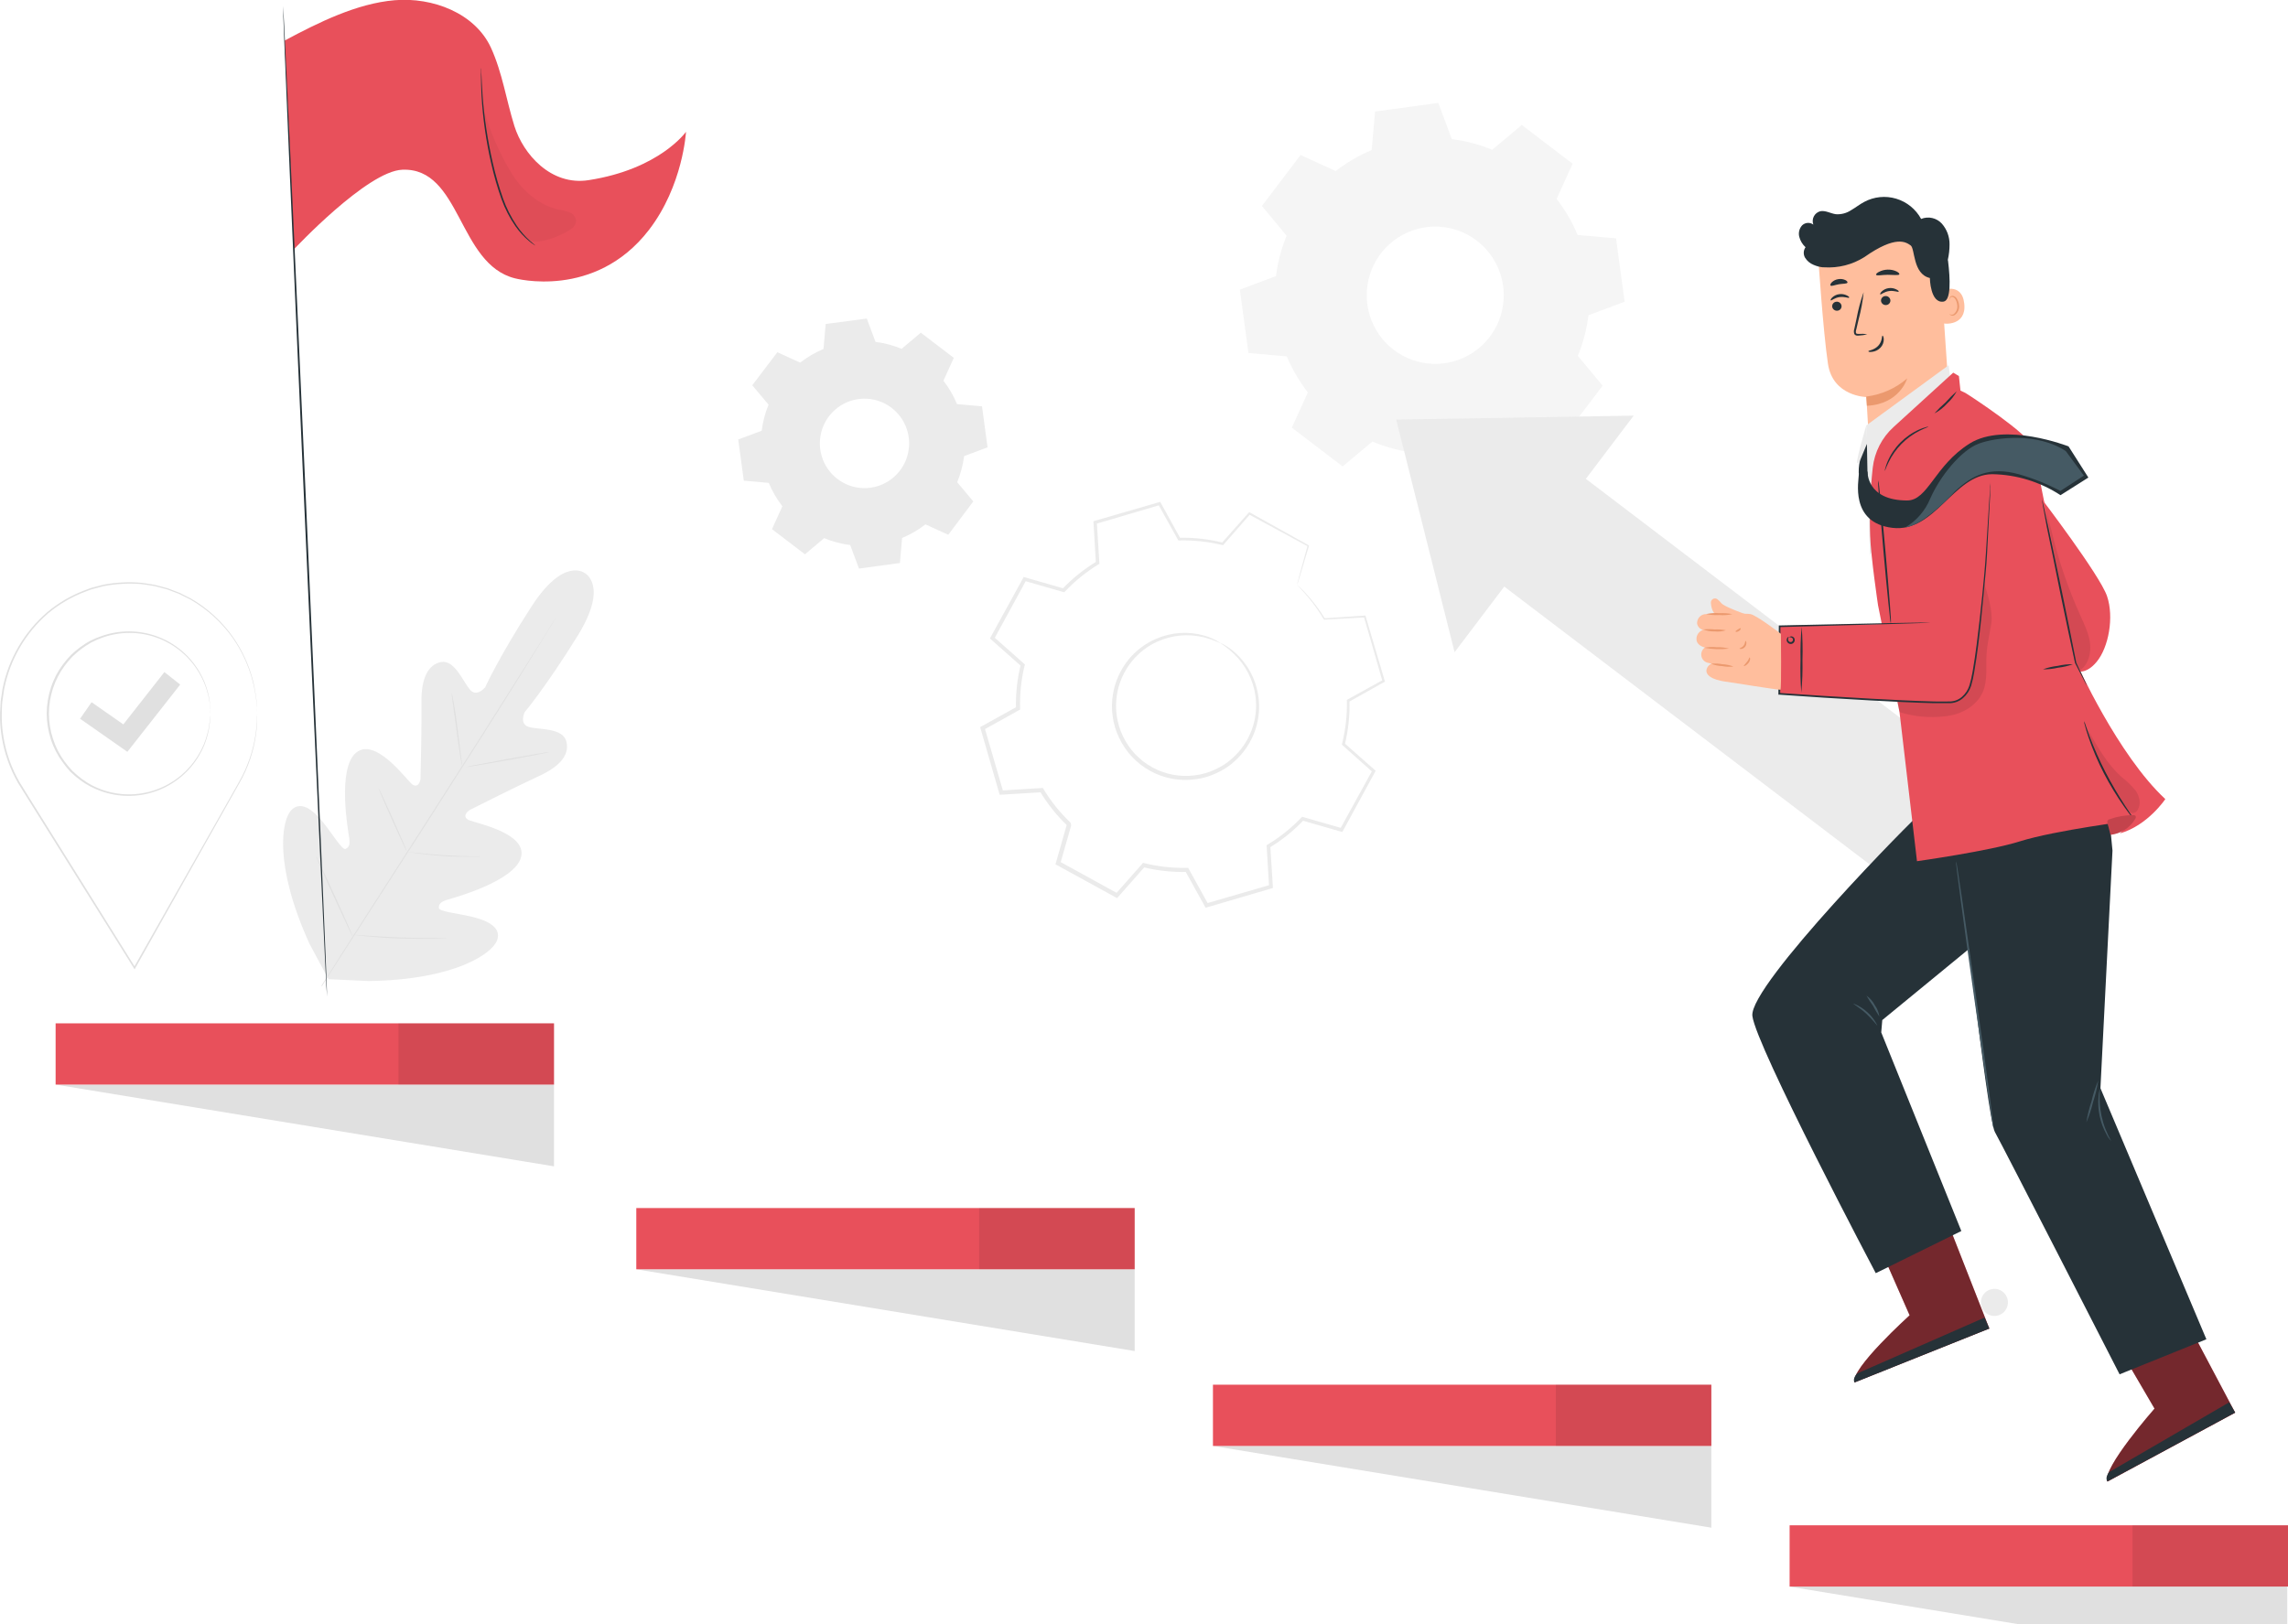 <svg width="521" height="370" viewBox="0 0 521 370" fill="none" xmlns="http://www.w3.org/2000/svg">
<g clip-path="url(#clip0)">
<path d="M133.175 130.553C133.175 130.553 128.431 126.665 120.993 138.195C113.555 149.725 110.48 156.543 110.48 156.543C110.48 156.543 108.583 158.929 107.007 157.078C105.432 155.227 103.509 150.243 100.451 150.795C97.393 151.347 95.902 154.709 95.978 159.838C96.054 164.966 95.783 176.225 95.758 177.235C95.732 178.246 95.021 179.638 93.742 178.551C92.462 177.465 85.457 167.828 81.094 171.436C76.731 175.045 79.273 189.267 79.519 190.871C79.764 192.476 79.408 193.054 78.671 193.359C77.934 193.665 75.859 190.201 73.758 187.543C71.657 184.885 68.743 182.168 66.405 184.461C64.067 186.753 62.331 197.078 70.48 214.985L74.8 223.034L83.94 223.459C103.577 223.179 112.149 217.193 113.217 214.119C114.284 211.045 110.591 209.551 107.287 208.778C103.983 208.006 99.993 207.641 99.942 206.817C99.892 205.993 100.29 205.408 101.806 204.958C103.322 204.507 117.274 200.712 118.655 195.219C120.036 189.725 108.354 187.501 106.796 186.813C105.237 186.125 106.228 184.868 107.117 184.418C108.007 183.968 118.054 178.908 122.713 176.777C127.372 174.646 129.803 171.971 128.956 168.855C128.109 165.739 122.831 166.24 120.485 165.603C118.138 164.966 119.477 162.207 119.477 162.207C119.477 162.207 124.288 156.518 131.523 144.835C138.757 133.152 133.065 130.477 133.065 130.477" fill="#EBEBEB"/>
<path d="M73.182 224.546C78.527 215.987 88.278 200.924 96.588 187.959C104.898 174.994 112.403 163.243 117.766 154.709L124.136 144.597L125.83 141.846L126.288 141.133C126.389 140.971 126.449 140.895 126.449 140.895L126.313 141.15C126.203 141.32 126.059 141.566 125.881 141.871L124.187 144.648C122.721 147.059 120.57 150.532 117.893 154.837C112.547 163.404 105.067 175.164 96.757 188.137C88.447 201.111 78.671 216.157 73.284 224.647" fill="#E0E0E0"/>
<path d="M102.873 157.885C102.949 158.094 103.003 158.31 103.034 158.53C103.128 158.946 103.238 159.549 103.373 160.296C103.636 161.791 103.941 163.862 104.22 166.163C104.5 168.464 104.771 170.477 104.966 172.039C105.059 172.744 105.144 173.338 105.203 173.822C105.247 174.037 105.269 174.256 105.271 174.476C105.181 174.273 105.121 174.059 105.093 173.839C105.008 173.423 104.898 172.82 104.771 172.073C104.525 170.57 104.237 168.49 103.924 166.197C103.61 163.905 103.339 161.893 103.136 160.322L102.882 158.547C102.85 158.328 102.847 158.105 102.873 157.885Z" fill="#E0E0E0"/>
<path d="M106.109 174.722C106.109 174.646 110.345 173.822 115.58 172.871C120.815 171.92 125.085 171.224 125.093 171.3C125.102 171.377 120.858 172.209 115.631 173.151C110.404 174.094 106.126 174.798 106.109 174.722Z" fill="#E0E0E0"/>
<path d="M92.454 194.064C92.679 194.04 92.906 194.04 93.132 194.064L94.944 194.259C96.486 194.421 98.604 194.633 100.959 194.786C103.314 194.939 105.44 195.006 106.982 195.04H108.812C109.036 195.025 109.261 195.042 109.481 195.091C109.26 195.13 109.036 195.15 108.812 195.151C108.38 195.151 107.753 195.151 106.982 195.151C105.432 195.151 103.297 195.151 100.934 194.981C98.57 194.811 96.452 194.59 94.919 194.378C94.157 194.268 93.538 194.174 93.115 194.089C92.894 194.101 92.673 194.092 92.454 194.064Z" fill="#E0E0E0"/>
<path d="M86.185 179.477C86.302 179.651 86.401 179.836 86.482 180.029L87.219 181.557C87.82 182.848 88.642 184.648 89.531 186.651C90.421 188.655 91.226 190.464 91.768 191.746L92.412 193.308C92.505 193.497 92.573 193.696 92.615 193.903C92.491 193.732 92.388 193.547 92.31 193.351L91.581 191.822C90.98 190.532 90.158 188.732 89.269 186.728C88.379 184.724 87.575 182.924 87.032 181.633C86.778 181.022 86.558 180.496 86.389 180.071C86.295 179.883 86.227 179.683 86.185 179.477Z" fill="#E0E0E0"/>
<path d="M71.962 195.023C72.111 195.243 72.239 195.476 72.344 195.72L73.292 197.681C74.072 199.337 75.139 201.629 76.308 204.176C77.477 206.724 78.502 209.033 79.247 210.714C79.595 211.512 79.883 212.183 80.094 212.71C80.215 212.949 80.311 213.199 80.382 213.457C80.234 213.234 80.106 212.998 80.001 212.752L79.053 210.799C78.273 209.101 77.206 206.842 76.037 204.295C74.868 201.748 73.834 199.439 73.097 197.757L72.25 195.771C72.133 195.53 72.037 195.28 71.962 195.023Z" fill="#E0E0E0"/>
<path d="M80.306 212.956C80.588 212.934 80.871 212.934 81.153 212.956L83.466 213.117C85.423 213.253 88.125 213.423 91.09 213.533C94.055 213.643 96.783 213.677 98.714 213.686H101.035C101.317 213.661 101.6 213.661 101.882 213.686C101.602 213.732 101.319 213.757 101.035 213.762C100.493 213.762 99.697 213.822 98.714 213.839C96.757 213.839 94.046 213.839 91.09 213.771C88.134 213.703 85.397 213.448 83.466 213.27L81.162 213.015C80.876 213.018 80.59 212.998 80.306 212.956Z" fill="#E0E0E0"/>
<path d="M58.553 162.937C58.594 164.337 58.515 165.737 58.315 167.123C57.799 171.082 56.506 174.9 54.512 178.356L54.427 178.203H54.605L54.52 178.356L30.801 220.53L30.657 220.793L30.488 220.538L5.413 180.436L4.176 178.458L3.981 178.152H4.346L4.176 178.458C2.277 175.189 0.996 171.597 0.398 167.862C0.095 166.041 -0.033 164.196 0.017 162.351L0.169 159.626C0.305 158.726 0.44 157.834 0.568 156.943C1.913 150.104 5.522 143.92 10.809 139.392C13.278 137.342 16.061 135.705 19.052 134.544L20.144 134.136L20.686 133.933L21.246 133.78L23.457 133.202C24.916 132.921 26.394 132.743 27.878 132.668C29.31 132.591 30.745 132.616 32.173 132.744C32.877 132.803 33.563 132.956 34.249 133.05L35.265 133.219C35.596 133.287 35.926 133.389 36.256 133.474L38.196 134.001L40.035 134.705C40.34 134.824 40.645 134.926 40.941 135.053L41.788 135.486L43.482 136.336C47.352 138.587 50.678 141.666 53.224 145.353C55.12 148.136 56.55 151.21 57.46 154.455C57.789 155.636 58.038 156.839 58.205 158.055C58.364 158.938 58.46 159.832 58.493 160.729C58.493 161.443 58.493 161.995 58.553 162.385C58.612 162.776 58.553 162.945 58.553 162.945C58.553 162.945 58.553 162.75 58.553 162.385C58.553 162.02 58.502 161.451 58.459 160.738C58.408 159.843 58.301 158.953 58.137 158.072C57.954 156.865 57.694 155.671 57.358 154.497C56.437 151.284 55.007 148.239 53.123 145.48C50.566 141.831 47.24 138.79 43.381 136.573L41.686 135.724L40.839 135.308C40.551 135.172 40.246 135.079 39.941 134.96L38.12 134.264L36.197 133.754C35.875 133.669 35.553 133.568 35.223 133.5L34.215 133.338C33.537 133.245 32.859 133.101 32.165 133.041C30.756 132.92 29.341 132.9 27.929 132.982C26.462 133.057 25.001 133.235 23.558 133.517L21.373 134.094L20.822 134.247L20.288 134.442L19.212 134.85C16.247 135.992 13.486 137.609 11.038 139.638C5.812 144.124 2.254 150.25 0.94 157.019C0.813 157.868 0.678 158.777 0.551 159.66C0.424 160.543 0.449 161.451 0.407 162.36C0.358 164.182 0.483 166.004 0.779 167.802C1.373 171.486 2.636 175.028 4.507 178.254L4.685 178.56H4.337L4.507 178.254C4.896 178.883 5.354 179.553 5.735 180.233L30.793 220.36H30.479C40.458 202.767 48.785 188.095 54.342 178.263L54.435 178.416H54.249L54.334 178.263C56.332 174.832 57.649 171.046 58.214 167.114C58.408 165.764 58.459 164.712 58.51 164.015C58.51 163.667 58.51 163.404 58.51 163.217C58.51 163.03 58.553 162.937 58.553 162.937Z" fill="#E0E0E0"/>
<path d="M47.913 162.563C47.904 162.464 47.904 162.365 47.913 162.266C47.913 162.045 47.913 161.757 47.845 161.417C47.845 161.222 47.845 161.01 47.845 160.772C47.845 160.534 47.769 160.271 47.726 159.991C47.64 159.346 47.509 158.708 47.337 158.08C46.902 156.348 46.211 154.691 45.287 153.164C43.105 149.486 39.712 146.685 35.692 145.242C31.673 143.799 27.277 143.805 23.262 145.259C22.44 145.552 21.639 145.901 20.864 146.304C20.082 146.733 19.329 147.216 18.611 147.747C17.88 148.294 17.184 148.886 16.527 149.522C15.879 150.188 15.276 150.897 14.723 151.644C13.579 153.191 12.69 154.911 12.088 156.739C10.829 160.505 10.829 164.58 12.088 168.346C12.673 170.176 13.555 171.897 14.697 173.44C15.245 174.193 15.842 174.907 16.485 175.58C17.14 176.215 17.833 176.811 18.56 177.363C19.278 177.897 20.031 178.382 20.814 178.815C21.536 179.197 22.283 179.532 23.05 179.817C27.063 181.286 31.461 181.312 35.491 179.891C39.521 178.469 42.933 175.687 45.143 172.022C46.082 170.503 46.782 168.847 47.218 167.114C47.397 166.488 47.53 165.85 47.616 165.204C47.616 164.924 47.709 164.669 47.743 164.431V163.778C47.743 163.412 47.794 163.115 47.811 162.928C47.802 162.827 47.802 162.724 47.811 162.623C47.822 162.724 47.822 162.827 47.811 162.928C47.811 163.149 47.811 163.438 47.811 163.778V164.431C47.811 164.669 47.743 164.932 47.709 165.212C47.632 165.865 47.51 166.512 47.345 167.148C46.926 168.904 46.24 170.585 45.312 172.132C43.096 175.88 39.642 178.733 35.549 180.198C31.456 181.663 26.981 181.648 22.898 180.156C21.197 179.558 19.599 178.699 18.162 177.609C17.413 177.053 16.702 176.446 16.036 175.792C15.394 175.103 14.8 174.371 14.257 173.601C13.092 172.03 12.188 170.282 11.58 168.422C10.971 166.499 10.651 164.496 10.631 162.478C10.659 160.459 10.99 158.455 11.614 156.535C12.229 154.68 13.138 152.937 14.308 151.373C14.875 150.608 15.492 149.882 16.154 149.199C16.828 148.555 17.541 147.954 18.289 147.399C19.024 146.859 19.794 146.368 20.593 145.93C21.388 145.535 22.209 145.194 23.05 144.911C27.14 143.44 31.615 143.448 35.7 144.933C39.785 146.418 43.224 149.288 45.422 153.045C46.338 154.602 47.015 156.288 47.43 158.046C47.594 158.679 47.71 159.323 47.777 159.974C47.777 160.262 47.862 160.517 47.879 160.763C47.896 161.01 47.879 161.213 47.879 161.409C47.879 161.782 47.879 162.079 47.879 162.3C47.897 162.387 47.909 162.475 47.913 162.563Z" fill="#E0E0E0"/>
<path d="M29.005 171.249L18.23 163.71L20.856 159.948L28.082 165L37.434 153.088L41.034 155.932L29.005 171.249Z" fill="#E0E0E0"/>
<path fill-rule="evenodd" clip-rule="evenodd" d="M330.62 31.696C333.772 32.09 336.857 32.904 339.794 34.116L346.529 28.461L358.1 37.291L354.458 45.306C356.404 47.82 358.011 50.581 359.235 53.517L367.986 54.29L369.943 68.724L361.709 71.806C361.322 74.984 360.507 78.094 359.286 81.052L364.936 87.845L356.126 99.452L348.13 95.792C345.624 97.746 342.869 99.357 339.938 100.581L339.167 109.352L324.766 111.313L321.691 103.06C318.534 102.648 315.445 101.815 312.509 100.581L305.732 106.236L294.16 97.406L297.811 89.39C295.86 86.88 294.253 84.118 293.033 81.18L284.283 80.407L282.326 65.973L290.551 62.882C290.949 59.726 291.763 56.636 292.974 53.695L287.349 46.911L296.151 35.304L304.156 38.964C306.663 37.011 309.417 35.401 312.348 34.175L313.118 25.404L327.519 23.443L330.594 31.696H330.62ZM326.316 51.615C323.096 51.719 319.987 52.82 317.415 54.767C314.844 56.713 312.937 59.41 311.956 62.486C310.975 65.562 310.969 68.867 311.937 71.948C312.906 75.028 314.802 77.732 317.365 79.689C319.928 81.646 323.033 82.759 326.253 82.876C329.473 82.994 332.651 82.109 335.349 80.343C338.047 78.578 340.134 76.019 341.323 73.017C342.511 70.015 342.744 66.718 341.988 63.578C341.145 60.083 339.127 56.986 336.272 54.807C333.418 52.628 329.902 51.501 326.316 51.615Z" fill="#F5F5F5"/>
<path fill-rule="evenodd" clip-rule="evenodd" d="M199.377 77.877C201.414 78.137 203.408 78.668 205.306 79.456L209.677 75.78L217.191 81.511L214.828 86.716C216.093 88.347 217.135 90.141 217.928 92.048L223.612 92.549L224.875 101.889L219.538 103.892C219.276 105.934 218.746 107.933 217.962 109.836L221.63 114.217L215.929 121.808L210.736 119.439C209.109 120.706 207.32 121.748 205.416 122.538L204.917 128.235L195.598 129.509L193.599 124.151C191.561 123.896 189.567 123.368 187.669 122.58L183.298 126.257L175.784 120.526L178.156 115.321C176.889 113.691 175.846 111.898 175.056 109.989L169.372 109.488L168.101 100.106L173.446 98.11C173.703 96.068 174.23 94.069 175.014 92.167L171.295 87.76L177.013 80.229L182.206 82.598C183.831 81.331 185.617 80.287 187.517 79.49L188.017 73.793L197.377 72.562L199.377 77.911V77.877ZM196.564 90.808C194.463 90.868 192.432 91.58 190.751 92.844C189.07 94.109 187.822 95.865 187.178 97.871C186.534 99.876 186.526 102.032 187.155 104.042C187.784 106.052 189.019 107.818 190.69 109.095C192.362 110.373 194.387 111.099 196.488 111.175C198.588 111.251 200.661 110.673 202.419 109.519C204.178 108.366 205.537 106.694 206.309 104.735C207.081 102.775 207.228 100.624 206.729 98.577C206.178 96.312 204.868 94.305 203.018 92.891C201.168 91.477 198.89 90.742 196.564 90.808Z" fill="#EBEBEB"/>
<path d="M277.879 146.431C279.124 146.986 280.269 147.743 281.267 148.673C284.069 151.187 285.918 154.594 286.502 158.318C286.916 160.892 286.719 163.527 285.926 166.011C285.004 168.873 283.333 171.435 281.089 173.431C279.887 174.519 278.524 175.413 277.048 176.081C275.522 176.81 273.889 177.288 272.211 177.499C268.663 177.989 265.051 177.321 261.91 175.595C258.769 173.869 256.265 171.175 254.769 167.912C254.04 166.384 253.562 164.746 253.355 163.064C253.128 161.455 253.148 159.82 253.414 158.216C253.89 155.248 255.148 152.46 257.056 150.141C258.72 148.136 260.833 146.553 263.223 145.522C266.677 144.007 270.547 143.737 274.177 144.758C275.495 145.117 276.746 145.691 277.879 146.456C277.828 146.558 276.582 145.786 274.083 145.157C270.54 144.299 266.812 144.655 263.495 146.168C261.238 147.196 259.254 148.74 257.7 150.676C255.909 152.9 254.74 155.561 254.312 158.386C253.843 161.507 254.306 164.698 255.642 167.556C257.067 170.624 259.432 173.155 262.392 174.782C265.353 176.408 268.755 177.045 272.101 176.598C273.69 176.406 275.237 175.959 276.684 175.274C278.088 174.652 279.386 173.813 280.53 172.786C282.544 171.029 284.087 168.795 285.02 166.287C285.952 163.78 286.243 161.078 285.867 158.428C285.341 154.825 283.633 151.501 281.013 148.978C279.141 147.161 277.811 146.524 277.879 146.431Z" fill="#EBEBEB"/>
<path d="M295.346 133.202C295.377 133.013 295.42 132.826 295.473 132.642C295.583 132.226 295.727 131.666 295.914 130.944L297.743 124.279L297.811 124.448L284.393 117.172L284.681 117.121L278.607 124.066L278.497 124.194L278.336 124.151C275.123 123.372 271.822 123.021 268.518 123.107H268.332L268.238 122.946C266.841 120.398 265.324 117.707 263.74 114.871L264.13 115.032L249.492 119.346L249.754 118.963C249.941 121.825 250.136 124.966 250.339 128.193V128.431L250.136 128.549C247.331 130.261 244.767 132.34 242.512 134.731L242.342 134.909L242.105 134.841L233.236 132.294L233.719 132.099L226.357 145.582L226.264 145.038L233.168 151.16L233.371 151.339L233.312 151.602C232.539 154.791 232.194 158.069 232.287 161.349V161.621L232.041 161.757L223.977 166.248L224.197 165.713L228.466 180.394L227.992 180.063L237.192 179.494H237.48L237.624 179.74C239.324 182.549 241.389 185.118 243.765 187.382C243.825 187.594 243.647 186.915 243.901 187.857V187.908V187.976V188.12L243.816 188.401L243.655 188.952L243.342 190.073L242.698 192.298C242.274 193.784 241.851 195.261 241.436 196.73L241.207 196.187L254.583 203.548L254.015 203.641L260.123 196.73L260.242 196.526L260.513 196.594C263.707 197.385 266.991 197.747 270.28 197.672H270.559L270.687 197.91C272.206 200.644 273.697 203.341 275.159 206.002L274.643 205.79L289.289 201.544L288.984 201.986C288.798 198.861 288.611 195.779 288.434 192.765V192.502L288.654 192.374C291.477 190.674 294.061 188.604 296.337 186.218L296.507 186.04L296.744 186.108L305.596 188.655L305.147 188.842L312.517 175.452L312.593 175.894L305.706 169.755L305.554 169.619L305.596 169.424C306.4 166.213 306.77 162.909 306.697 159.6V159.413L306.858 159.32L314.931 154.862L314.804 155.185C313.178 149.488 311.788 144.639 310.569 140.487L310.789 140.632L301.581 141.141H301.488L301.437 141.065C300.165 138.911 298.684 136.889 297.015 135.028L295.761 133.669C295.612 133.526 295.474 133.373 295.346 133.211C295.511 133.332 295.666 133.466 295.812 133.61C296.117 133.89 296.566 134.315 297.133 134.918C298.859 136.751 300.389 138.76 301.699 140.912L301.564 140.836L310.763 140.216H310.924L310.975 140.386C312.204 144.529 313.635 149.369 315.312 155.049L315.372 155.261L315.177 155.363L307.129 159.88L307.29 159.6C307.383 162.966 307.027 166.33 306.231 169.602L306.121 169.262L313.042 175.376L313.262 175.563L313.118 175.817L305.808 189.241L305.655 189.513L305.359 189.428L296.49 186.881L296.896 186.77C294.578 189.218 291.943 191.343 289.06 193.087L289.264 192.705C289.45 195.722 289.642 198.796 289.84 201.926V202.274L289.509 202.368L274.871 206.664L274.524 206.766L274.355 206.452L269.873 198.369L270.28 198.606C266.909 198.691 263.542 198.326 260.267 197.52L260.724 197.375L254.617 204.295L254.371 204.575L254.049 204.397L240.665 197.044L240.334 196.866L240.445 196.501C240.863 195.035 241.283 193.56 241.707 192.077L242.342 189.844L242.664 188.732L242.825 188.171L242.901 187.891L242.944 187.755V187.679V187.628C243.198 188.57 243.011 187.891 243.071 188.095C240.633 185.764 238.516 183.117 236.777 180.224L237.209 180.453L228 181.014H227.628L227.526 180.657L223.291 165.977L223.189 165.62L223.511 165.442L231.575 160.967L231.347 161.375C231.262 157.998 231.63 154.626 232.439 151.347L232.583 151.789C230.186 149.657 227.831 147.543 225.679 145.658L225.425 145.421L225.586 145.115L232.948 131.717L233.109 131.419L233.43 131.513L242.283 134.06L241.876 134.17C244.207 131.737 246.847 129.622 249.729 127.879L249.543 128.235C249.356 125.017 249.17 121.867 249 119.014V118.717L249.288 118.632L263.943 114.387L264.198 114.311L264.325 114.548C265.892 117.384 267.391 120.118 268.781 122.64L268.501 122.487C271.857 122.412 275.207 122.789 278.463 123.608L278.192 123.693L284.325 116.798L284.452 116.654L284.622 116.747L297.955 124.177L298.065 124.236V124.355C297.218 127.199 296.557 129.399 296.1 130.918L295.583 132.617C295.522 132.819 295.443 133.015 295.346 133.202Z" fill="#EBEBEB"/>
<path d="M331.221 148.554L317.93 95.572L372.01 94.671L331.221 148.554Z" fill="#EBEBEB"/>
<path d="M355.69 104.947L337.113 129.487L436.126 204.788L454.703 180.249L355.69 104.947Z" fill="#EBEBEB"/>
<path d="M427.97 283.981L434.84 299.595C434.84 299.595 421.286 311.839 422.303 314.878L452.985 302.609L443.277 277.842L427.97 283.981Z" fill="#E8505B"/>
<path opacity="0.5" d="M427.97 283.981L434.84 299.595C434.84 299.595 421.286 311.839 422.303 314.878L452.985 302.609L443.277 277.842L427.97 283.981Z" fill="black"/>
<path d="M452.985 302.601L451.909 300.113L422.887 312.849C422.887 312.849 421.761 313.987 422.294 314.895L452.985 302.601Z" fill="#263238"/>
<path d="M481.999 306.116L490.606 320.847C490.606 320.847 478.56 334.551 479.881 337.472L508.971 321.781L496.51 298.245L481.999 306.116Z" fill="#E8505B"/>
<path opacity="0.5" d="M481.999 306.116L490.606 320.847C490.606 320.847 478.56 334.551 479.881 337.472L508.971 321.781L496.51 298.245L481.999 306.116Z" fill="black"/>
<path d="M508.971 321.739L507.599 319.421L480.237 335.333C480.237 335.333 479.246 336.598 479.881 337.43L508.971 321.739Z" fill="#263238"/>
<path d="M444.472 99.537L425.615 101.014L424.988 90.435C424.988 90.435 417.364 90.324 416.246 82.878C415.128 75.431 413.993 58.127 413.993 58.127C417.968 55.71 422.515 54.4 427.164 54.333C431.814 54.265 436.396 55.444 440.44 57.745L441.659 58.442L444.472 99.537Z" fill="#FFBE9D"/>
<path d="M424.963 90.324C428.409 89.906 431.652 88.469 434.281 86.198C434.281 86.198 432.638 92.056 425.115 92.43L424.963 90.324Z" fill="#EB996E"/>
<path d="M441.829 66.287C441.947 66.211 446.734 64.046 447.284 69.174C447.835 74.302 442.591 73.793 442.566 73.649C442.54 73.504 441.829 66.287 441.829 66.287Z" fill="#FFBE9D"/>
<path d="M443.921 71.534C443.921 71.534 444.014 71.585 444.175 71.645C444.395 71.711 444.632 71.69 444.836 71.585C445.151 71.344 445.397 71.022 445.546 70.653C445.695 70.284 445.742 69.882 445.683 69.488C445.652 69.049 445.522 68.622 445.302 68.24C445.236 68.085 445.134 67.949 445.004 67.843C444.874 67.736 444.721 67.663 444.557 67.629C444.451 67.613 444.343 67.635 444.251 67.691C444.16 67.747 444.091 67.833 444.057 67.934C444.006 68.079 444.057 68.18 444.057 68.189C444.057 68.198 443.938 68.121 443.955 67.9C443.97 67.771 444.03 67.651 444.125 67.561C444.186 67.498 444.261 67.45 444.342 67.418C444.424 67.385 444.511 67.371 444.599 67.374C444.813 67.394 445.019 67.469 445.197 67.59C445.375 67.712 445.519 67.877 445.615 68.07C445.882 68.489 446.042 68.967 446.081 69.463C446.154 69.916 446.092 70.382 445.902 70.8C445.712 71.218 445.403 71.571 445.014 71.814C444.879 71.874 444.732 71.902 444.585 71.894C444.438 71.887 444.295 71.845 444.167 71.772C443.938 71.662 443.904 71.551 443.921 71.534Z" fill="#EB996E"/>
<path d="M417.203 69.845C417.241 70.122 417.385 70.374 417.605 70.546C417.825 70.719 418.103 70.799 418.381 70.77C418.517 70.763 418.651 70.728 418.774 70.667C418.897 70.607 419.006 70.522 419.096 70.418C419.185 70.314 419.253 70.194 419.294 70.063C419.336 69.932 419.351 69.794 419.338 69.658C419.304 69.38 419.162 69.126 418.944 68.951C418.725 68.777 418.447 68.695 418.169 68.724C418.032 68.733 417.897 68.768 417.774 68.83C417.651 68.891 417.541 68.976 417.451 69.081C417.361 69.185 417.293 69.306 417.25 69.438C417.208 69.569 417.192 69.707 417.203 69.845Z" fill="#263238"/>
<path d="M416.873 68.418C417.025 68.537 417.72 67.824 418.889 67.671C420.058 67.518 420.956 67.968 421.058 67.807C421.159 67.646 420.939 67.501 420.541 67.289C419.996 67.018 419.381 66.92 418.779 67.009C418.184 67.091 417.63 67.358 417.195 67.773C416.881 68.096 416.805 68.367 416.873 68.418Z" fill="#263238"/>
<path d="M428.326 68.554C428.364 68.831 428.508 69.083 428.728 69.256C428.948 69.428 429.226 69.509 429.503 69.48C429.64 69.471 429.773 69.435 429.895 69.374C430.017 69.314 430.126 69.229 430.215 69.125C430.305 69.022 430.372 68.901 430.414 68.771C430.456 68.641 430.472 68.504 430.461 68.367C430.424 68.09 430.282 67.838 430.064 67.664C429.846 67.489 429.569 67.407 429.292 67.433C429.154 67.442 429.02 67.478 428.897 67.539C428.773 67.6 428.664 67.686 428.574 67.79C428.484 67.895 428.415 68.016 428.373 68.147C428.33 68.278 428.314 68.417 428.326 68.554Z" fill="#263238"/>
<path d="M428.148 67.043C428.3 67.17 428.995 66.457 430.164 66.296C431.333 66.134 432.223 66.593 432.333 66.44C432.443 66.287 432.214 66.134 431.807 65.922C431.268 65.644 430.654 65.543 430.054 65.633C429.458 65.716 428.903 65.987 428.47 66.406C428.156 66.729 428.072 66.992 428.148 67.043Z" fill="#263238"/>
<path d="M425.191 76.128C424.561 76.031 423.921 76.008 423.285 76.06C422.989 76.06 422.701 76.06 422.625 75.856C422.566 75.572 422.593 75.276 422.701 75.007C422.87 74.26 423.057 73.47 423.252 72.655C423.788 70.654 424.162 68.612 424.37 66.55C423.675 68.502 423.136 70.507 422.76 72.545L422.252 74.905C422.113 75.283 422.113 75.699 422.252 76.077C422.309 76.174 422.387 76.257 422.481 76.319C422.575 76.381 422.682 76.42 422.794 76.433C422.96 76.459 423.128 76.459 423.294 76.433C423.937 76.413 424.575 76.31 425.191 76.128Z" fill="#263238"/>
<path d="M428.665 76.45C428.478 76.45 428.665 77.707 427.707 78.743C426.75 79.779 425.429 79.821 425.446 79.999C425.463 80.178 425.776 80.203 426.335 80.135C427.062 80.044 427.734 79.698 428.233 79.159C428.713 78.641 428.971 77.955 428.953 77.249C428.927 76.722 428.749 76.433 428.665 76.45Z" fill="#263238"/>
<path d="M427.216 62.594C427.377 62.891 428.495 62.594 429.859 62.594C431.223 62.594 432.4 62.78 432.502 62.475C432.561 62.33 432.333 62.059 431.85 61.821C431.217 61.525 430.523 61.386 429.825 61.413C429.127 61.431 428.443 61.611 427.826 61.94C427.369 62.178 427.123 62.458 427.216 62.594Z" fill="#263238"/>
<path d="M416.83 65.039C417.068 65.268 417.822 64.895 418.762 64.742C419.702 64.589 420.541 64.674 420.685 64.377C420.744 64.232 420.583 63.986 420.202 63.791C419.691 63.556 419.12 63.485 418.567 63.587C418.01 63.671 417.494 63.929 417.093 64.326C416.797 64.64 416.72 64.92 416.83 65.039Z" fill="#263238"/>
<path d="M409.706 53.925C409.592 53.469 409.594 52.991 409.71 52.536C409.827 52.081 410.056 51.662 410.375 51.318C410.712 50.995 411.152 50.801 411.617 50.772C412.082 50.742 412.542 50.879 412.917 51.157C412.804 50.855 412.756 50.532 412.775 50.211C412.795 49.889 412.881 49.575 413.029 49.289C413.176 49.002 413.382 48.75 413.633 48.548C413.883 48.347 414.173 48.2 414.484 48.117C415.687 47.871 416.856 48.643 418.076 48.796C419.272 48.873 420.46 48.56 421.464 47.905C422.506 47.31 423.446 46.546 424.505 45.986C426.739 44.791 429.352 44.529 431.778 45.256C434.203 45.982 436.244 47.639 437.458 49.866C438.259 49.54 439.141 49.468 439.984 49.659C440.828 49.851 441.593 50.296 442.176 50.936C443.329 52.245 443.954 53.937 443.93 55.682C443.929 56.847 443.802 58.009 443.548 59.146C443.548 59.24 443.548 59.333 443.591 59.435C444.091 63.545 444.302 68.427 442.566 68.698C439.525 69.174 439.448 63.324 439.448 63.324C435.509 62.407 436.111 56.599 435.06 55.886C434.01 55.173 431.774 53.466 424.522 58.569C421.797 60.285 418.602 61.096 415.39 60.887H415.187H415.136H415.069C414.338 60.808 413.623 60.616 412.951 60.318C412.157 59.998 411.487 59.433 411.036 58.705C410.82 58.339 410.715 57.918 410.733 57.493C410.751 57.068 410.892 56.657 411.138 56.31C410.438 55.673 409.94 54.843 409.706 53.925Z" fill="#263238"/>
<path d="M424.963 96.913L425.81 126.52L444.184 86.869L443.726 83.192L424.963 96.913Z" fill="#EBEBEB"/>
<path d="M437.153 185.429C436.484 185.65 398.186 224.444 399.033 231.415C399.88 238.385 427.131 290 427.131 290L446.615 280.397L428.377 235.159L428.614 232.348L450.901 214.051L449.707 184.639L437.153 185.429Z" fill="#263238"/>
<path d="M445.404 193.079C445.853 193.75 452.477 254.696 454.256 257.846C456.035 260.996 482.651 313.036 482.651 313.036L502.414 305.055L478.289 247.87L481.033 193.75L479.551 178.467L449.707 184.639L445.404 193.079Z" fill="#263238"/>
<path d="M453.909 256.81C453.845 256.611 453.802 256.407 453.782 256.199C453.705 255.757 453.612 255.171 453.494 254.441C453.256 252.862 452.918 250.663 452.511 247.963C451.723 242.435 450.639 234.887 449.436 226.549C448.233 218.211 447.25 210.638 446.488 205.119C446.141 202.402 445.853 200.194 445.641 198.615L445.438 196.84C445.417 196.634 445.417 196.427 445.438 196.22C445.438 196.22 445.488 196.433 445.565 196.832C445.641 197.231 445.734 197.859 445.853 198.589L446.827 205.076C447.623 210.595 448.707 218.143 449.902 226.49C451.096 234.836 452.096 242.393 452.85 247.92C453.206 250.629 453.494 252.837 453.697 254.416C453.782 255.155 453.858 255.749 453.909 256.19C453.929 256.396 453.929 256.604 453.909 256.81Z" fill="#455A64"/>
<path d="M477.789 246.12C477.539 247.76 477.153 249.376 476.637 250.952C476.252 252.564 475.73 254.14 475.078 255.664C475.337 254.035 475.731 252.43 476.256 250.867C476.626 249.242 477.139 247.654 477.789 246.12Z" fill="#455A64"/>
<path d="M480.779 259.927C480.336 259.49 479.97 258.982 479.695 258.424C478.22 255.791 477.579 252.77 477.857 249.763C477.877 249.143 478.003 248.532 478.229 247.955C477.762 252.116 478.654 256.316 480.771 259.927H480.779Z" fill="#455A64"/>
<path d="M422.04 228.579C424.411 229.515 426.355 231.292 427.504 233.571C427.402 233.639 426.454 232.255 424.963 230.888C423.472 229.521 421.947 228.689 422.04 228.579Z" fill="#455A64"/>
<path d="M425.005 226.779C425.797 227.327 426.443 228.061 426.886 228.918C427.454 229.7 427.823 230.61 427.962 231.567C427.44 230.785 426.962 229.974 426.53 229.139C425.979 228.381 425.47 227.593 425.005 226.779Z" fill="#455A64"/>
<path d="M427.648 137.864L432.536 162.198L436.517 196.161C436.517 196.161 452.934 193.86 459.932 191.644C468.047 189.097 485.701 186.872 485.701 186.872L482.719 189.827C489.038 188.052 493.062 182.016 493.062 182.016C482.185 171.903 472.867 151.05 472.867 151.05L464.591 109.853C464.591 109.853 463.337 104.045 462.575 101.456C461.812 98.866 449.25 90.537 447.504 89.484L446.412 88.966L446.064 85.663L444.768 84.882L431.181 97.27C428.532 99.675 426.849 102.965 426.445 106.525C425.871 111.668 425.673 116.847 425.852 122.02C426.013 126.902 427.648 137.864 427.648 137.864Z" fill="#E8505B"/>
<path d="M436.983 95.725C436.983 95.725 429.8 99.588 428.555 102.865C427.309 106.143 431.011 142.075 431.011 142.075L405.2 142.568L405.098 157.978C405.098 157.978 446.09 161.23 447.691 159.006C449.843 156 452.35 127.921 452.35 127.921L453.282 107.713C453.282 107.713 450.935 92.311 436.983 95.725Z" fill="#E8505B"/>
<g opacity="0.3">
<path opacity="0.3" d="M432.536 162.198C435.875 163.245 439.397 163.572 442.871 163.158C446.505 162.826 450.207 160.831 451.579 157.435C452.63 154.845 452.189 151.916 452.35 149.122C452.494 146.686 453.087 144.308 453.46 141.905C453.832 139.502 452.613 135.113 451.766 132.778C451.766 132.778 450.851 149.454 448.241 156.458C447.951 157.437 447.401 158.317 446.649 159.006C445.726 159.753 444.455 159.855 443.26 159.94C439.965 160.288 432.019 159.71 432.019 159.71" fill="black"/>
</g>
<path d="M453.265 109.921C453.276 110.045 453.276 110.17 453.265 110.294C453.265 110.549 453.265 110.906 453.222 111.364C453.222 112.332 453.112 113.716 453.028 115.491C452.943 117.265 452.816 119.481 452.68 122.02C452.545 124.559 452.443 127.471 452.13 130.664C451.816 133.856 451.52 137.354 451.122 141.107C450.724 144.86 450.275 148.868 449.554 153.054C449.385 154.124 449.148 155.181 448.843 156.221C448.491 157.309 447.846 158.278 446.979 159.023C446.089 159.792 444.944 160.201 443.769 160.169C442.634 160.169 441.49 160.169 440.38 160.169C435.772 160.05 431.011 159.821 426.132 159.549C418.804 159.15 411.731 158.7 405.149 158.225H404.962V158.038C404.962 152.561 405.022 147.407 405.056 142.644V142.466H405.233L430.147 141.931L437.11 141.812H438.949C439.364 141.812 439.575 141.812 439.575 141.812C439.575 141.812 439.364 141.812 438.949 141.854L437.119 141.931L430.147 142.152L405.242 142.839L405.42 142.661C405.42 147.416 405.42 152.57 405.369 158.046L405.174 157.843C411.773 158.293 418.838 158.751 426.157 159.15C431.028 159.413 435.789 159.66 440.389 159.778C441.541 159.778 442.676 159.821 443.777 159.778C444.862 159.819 445.921 159.446 446.742 158.734C447.551 158.04 448.152 157.135 448.479 156.119C448.777 155.099 449.012 154.061 449.182 153.011C449.902 148.842 450.359 144.835 450.791 141.124C451.223 137.414 451.554 133.89 451.85 130.698C452.147 127.505 452.291 124.601 452.46 122.063C452.629 119.524 452.765 117.342 452.875 115.542C452.985 113.742 453.087 112.383 453.155 111.424C453.155 110.965 453.214 110.575 453.239 110.345C453.231 110.203 453.24 110.061 453.265 109.921Z" fill="#263238"/>
<path d="M410.181 157.749C409.98 155.264 409.921 152.769 410.003 150.277C409.947 147.784 410.032 145.289 410.257 142.805C410.457 145.291 410.516 147.785 410.435 150.277C410.491 152.771 410.406 155.265 410.181 157.749Z" fill="#263238"/>
<path d="M407.453 145.149C407.402 145.149 407.656 144.826 408.148 144.996C408.291 145.046 408.417 145.137 408.511 145.258C408.604 145.378 408.66 145.523 408.673 145.675C408.695 145.865 408.657 146.057 408.564 146.224C408.472 146.39 408.329 146.523 408.156 146.604C407.984 146.685 407.79 146.709 407.603 146.674C407.416 146.638 407.245 146.544 407.114 146.406C407.005 146.305 406.924 146.178 406.88 146.036C406.835 145.895 406.828 145.744 406.86 145.599C406.979 145.107 407.317 145.005 407.326 145.056C407.334 145.107 407.165 145.285 407.156 145.633C407.154 145.724 407.172 145.815 407.208 145.899C407.245 145.982 407.3 146.057 407.368 146.117C407.451 146.186 407.55 146.23 407.656 146.247C407.762 146.263 407.87 146.251 407.97 146.21C408.063 146.162 408.142 146.089 408.197 145.999C408.253 145.91 408.282 145.806 408.283 145.701C408.281 145.612 408.255 145.525 408.209 145.449C408.163 145.373 408.098 145.311 408.021 145.268C407.724 145.09 407.478 145.2 407.453 145.149Z" fill="#263238"/>
<path d="M464.718 113.385C464.718 113.385 478.153 130.986 479.788 135.775C481.423 140.564 480.161 147.458 477.425 150.753C474.688 154.047 472.486 152.706 472.486 152.706L464.718 113.385Z" fill="#E8505B"/>
<path d="M472.02 151.296C470.925 151.692 469.788 151.957 468.632 152.086C467.505 152.352 466.35 152.478 465.192 152.459C466.286 152.062 467.424 151.797 468.581 151.67C469.707 151.403 470.863 151.278 472.02 151.296Z" fill="#263238"/>
<path d="M474.561 164.261C474.713 164.557 474.835 164.867 474.926 165.187C475.129 165.798 475.434 166.664 475.832 167.734C476.875 170.522 478.08 173.247 479.441 175.894C480.811 178.533 482.315 181.101 483.947 183.586C484.574 184.546 485.091 185.285 485.455 185.836C485.662 186.098 485.839 186.383 485.98 186.685C485.733 186.462 485.511 186.211 485.32 185.938C484.921 185.437 484.362 184.699 483.702 183.756C481.984 181.317 480.433 178.764 479.059 176.115C477.685 173.456 476.513 170.697 475.552 167.862C475.188 166.775 474.917 165.883 474.765 165.263C474.653 164.94 474.585 164.603 474.561 164.261Z" fill="#263238"/>
<g opacity="0.3">
<path opacity="0.3" d="M475.493 166.35C477.628 170.154 479.813 173.992 483.049 176.938C484.274 177.87 485.383 178.944 486.353 180.139C487.2 181.404 487.598 183.17 486.768 184.469C486.644 184.711 486.45 184.91 486.211 185.039C485.972 185.168 485.7 185.221 485.43 185.191C485.076 185.055 484.777 184.804 484.583 184.478C480.531 179.248 477.504 173.295 475.663 166.936" fill="black"/>
</g>
<g opacity="0.3">
<path opacity="0.3" d="M473.714 152.638C475.552 151.313 476.196 148.8 475.925 146.541C475.654 144.283 474.621 142.211 473.697 140.148C470.906 133.978 468.719 127.552 467.166 120.959L465.853 116.077L472.494 150.889L473.714 152.638Z" fill="black"/>
</g>
<path d="M440.482 94.162C441.274 93.273 442.123 92.436 443.023 91.657C443.817 90.757 444.666 89.906 445.565 89.11C444.999 90.168 444.254 91.119 443.362 91.921C442.549 92.84 441.572 93.6 440.482 94.162Z" fill="#263238"/>
<path d="M439.126 97.185C439.126 97.261 438.347 97.499 437.161 98.085C434.048 99.633 431.541 102.179 430.037 105.319C429.461 106.516 429.19 107.314 429.19 107.297C429.187 107.098 429.219 106.9 429.283 106.711C429.414 106.193 429.584 105.684 429.791 105.192C431.191 101.893 433.794 99.254 437.068 97.813C437.556 97.599 438.06 97.422 438.576 97.287C438.753 97.222 438.939 97.188 439.126 97.185Z" fill="#263238"/>
<path d="M475.188 156.144C475.103 156.041 475.031 155.927 474.976 155.805L474.443 154.794C473.96 153.852 473.307 152.57 472.503 151.007C471.656 147.153 470.478 141.532 469.182 135.274C467.979 129.339 466.937 123.998 466.09 120.11L465.243 115.499C465.158 114.998 465.082 114.582 465.023 114.243C464.988 114.098 464.973 113.95 464.98 113.801C465.037 113.938 465.08 114.08 465.107 114.226C465.184 114.557 465.285 114.973 465.404 115.474C465.658 116.612 466.005 118.157 466.42 120.05C467.268 123.973 468.369 129.305 469.606 135.189C470.902 141.447 472.037 147.076 472.791 150.957C473.545 152.544 474.155 153.843 474.604 154.803L475.078 155.847C475.124 155.942 475.161 156.042 475.188 156.144Z" fill="#263238"/>
<path d="M430.571 142.067C430.463 141.65 430.395 141.223 430.367 140.793C430.274 139.893 430.147 138.713 429.995 137.295C429.69 134.349 429.3 130.265 428.902 125.765C428.504 121.264 428.165 117.172 427.936 114.209C427.835 112.791 427.758 111.611 427.691 110.711C427.651 110.281 427.651 109.849 427.691 109.42C427.787 109.839 427.852 110.265 427.885 110.694C427.979 111.594 428.106 112.774 428.267 114.192C428.563 117.138 428.953 121.214 429.351 125.722C429.749 130.231 430.088 134.315 430.317 137.269C430.418 138.687 430.494 139.868 430.562 140.776C430.595 141.206 430.598 141.637 430.571 142.067Z" fill="#263238"/>
<path d="M405.53 144.368C405.53 144.368 399.956 140.122 398.601 139.876C397.559 139.681 391.349 139.791 388.495 139.876C387.961 139.872 387.447 140.077 387.064 140.449C386.68 140.821 386.458 141.329 386.445 141.863C386.436 141.931 386.436 141.999 386.445 142.067C386.516 142.406 386.68 142.718 386.92 142.967C387.16 143.216 387.465 143.393 387.8 143.476C387.367 143.616 386.989 143.889 386.72 144.256C386.45 144.623 386.304 145.067 386.301 145.523C386.301 147.136 388.223 147.475 388.223 147.475L387.944 147.73C387.703 147.975 387.531 148.28 387.448 148.614C387.364 148.948 387.371 149.298 387.468 149.628C387.564 149.958 387.748 150.256 387.998 150.491C388.249 150.726 388.558 150.89 388.893 150.965L389.74 151.169C389.415 151.301 389.133 151.521 388.925 151.804C388.717 152.088 388.591 152.423 388.562 152.774C388.562 154.896 393.374 155.321 393.374 155.321C393.374 155.321 405.174 157.197 405.428 157.112C405.683 157.027 405.53 144.368 405.53 144.368Z" fill="#FFBE9D"/>
<path d="M389.587 137.329C389.638 138.034 389.808 139.528 390.994 140.199L397.576 139.944C397.576 139.944 392.679 138.246 391.976 137.397C391.704 137.049 391.388 136.738 391.036 136.471C390.89 136.373 390.719 136.318 390.543 136.312C390.367 136.307 390.193 136.352 390.042 136.442C389.89 136.532 389.767 136.662 389.687 136.819C389.606 136.976 389.572 137.153 389.587 137.329Z" fill="#FFBE9D"/>
<path d="M394.475 139.876C393.494 140.109 392.481 140.181 391.476 140.089C390.472 140.148 389.464 140.077 388.478 139.876C389.464 139.655 390.478 139.583 391.485 139.664C392.487 139.614 393.491 139.685 394.475 139.876Z" fill="#EB996E"/>
<path d="M393.001 143.561C392.165 143.831 391.282 143.921 390.409 143.824C389.54 143.857 388.673 143.703 387.868 143.374C388.726 143.281 389.593 143.281 390.451 143.374C391.306 143.34 392.161 143.403 393.001 143.561Z" fill="#EB996E"/>
<path d="M396.347 143.086C396.449 143.153 396.347 143.51 395.949 143.748C395.551 143.986 395.195 143.96 395.187 143.841C395.178 143.722 395.424 143.578 395.712 143.391C396 143.204 396.246 143.035 396.347 143.086Z" fill="#EB996E"/>
<path d="M393.721 147.739C391.839 147.96 389.935 147.897 388.071 147.552C389.005 147.366 389.962 147.323 390.909 147.424C391.857 147.388 392.805 147.494 393.721 147.739Z" fill="#EB996E"/>
<path d="M397.474 145.972C397.525 145.972 397.626 146.091 397.66 146.346C397.697 146.693 397.596 147.04 397.381 147.315C397.166 147.589 396.853 147.768 396.508 147.815C396.254 147.815 396.102 147.815 396.102 147.721C396.102 147.628 396.669 147.535 397.042 147.051C397.415 146.567 397.372 145.998 397.474 145.972Z" fill="#EB996E"/>
<path d="M394.721 151.823C393.874 151.927 393.016 151.892 392.18 151.721C391.309 151.69 390.45 151.512 389.638 151.194C390.485 151.09 391.343 151.125 392.18 151.296C393.05 151.332 393.908 151.509 394.721 151.823Z" fill="#EB996E"/>
<path d="M398.389 149.742C398.44 149.742 398.524 149.878 398.516 150.141C398.483 150.453 398.359 150.748 398.16 150.991C397.686 151.576 397.144 151.789 397.084 151.704C397.025 151.619 397.432 151.22 397.83 150.727C398.228 150.235 398.321 149.768 398.389 149.742Z" fill="#EB996E"/>
<path d="M480.491 190.167C481.656 190.054 482.778 189.67 483.768 189.045C484.758 188.42 485.588 187.571 486.192 186.567C486.328 186.337 486.446 186.023 486.268 185.828C486.199 185.77 486.12 185.727 486.034 185.701C485.948 185.675 485.858 185.666 485.769 185.675C483.926 185.661 482.096 185.977 480.364 186.609C480.262 186.632 480.167 186.677 480.084 186.74C480 186.803 479.931 186.882 479.881 186.974C479.835 187.118 479.835 187.272 479.881 187.416C480.11 188.307 480.339 189.199 480.576 190.099" fill="#E8505B"/>
<g opacity="0.4">
<path opacity="0.4" d="M480.491 190.167C481.656 190.054 482.778 189.67 483.768 189.045C484.758 188.42 485.588 187.571 486.192 186.567C486.328 186.337 486.446 186.023 486.268 185.828C486.199 185.77 486.12 185.727 486.034 185.701C485.948 185.675 485.858 185.666 485.769 185.675C483.926 185.661 482.096 185.977 480.364 186.609C480.262 186.632 480.167 186.677 480.084 186.74C480 186.803 479.931 186.882 479.881 186.974C479.835 187.118 479.835 187.272 479.881 187.416C480.11 188.307 480.339 189.199 480.576 190.099" fill="black"/>
</g>
<path d="M424.963 96.913C424.963 96.913 422.252 106.024 422.998 105.506C423.743 104.988 425.361 103.553 425.361 103.553L424.963 96.913Z" fill="#EBEBEB"/>
<path d="M425.115 101.116L423.641 104.665C423.494 105.032 423.397 105.418 423.353 105.811C423.226 106.805 423.091 108.622 423.675 108.749C423.971 108.766 424.267 108.716 424.541 108.603C424.815 108.489 425.061 108.316 425.259 108.095L425.115 101.116Z" fill="#263238"/>
<path d="M471.029 101.676C471.029 101.676 456.552 96.013 448.53 101.014C440.507 106.015 439.05 113.996 434.273 113.996C424.954 113.996 425.259 107.408 425.259 107.408L423.277 108.01C423.277 109.361 421.125 119.048 430.901 120.229C440.677 121.409 444.845 108.019 453.671 108.01C459.194 108.104 464.577 109.761 469.199 112.791L475.544 108.775L471.029 101.676Z" fill="#263238"/>
<path d="M433.9 120.11C436.397 118.619 438.353 116.367 439.482 113.682C441.736 108.478 446.564 102.543 450.596 101.048C454.629 99.554 463.955 98.501 470.402 102.746L474.527 108.333L469.174 111.823C466.163 110.238 462.998 108.966 459.728 108.028C453.07 106.168 449.021 108.274 445.15 111.942C444.912 112.171 444.684 112.4 444.497 112.621C442.626 114.62 440.573 116.439 438.364 118.055C436.441 119.354 434.747 120.11 433.9 120.11Z" fill="#455A64"/>
<path d="M134.022 41.036C125.432 42.369 119.138 35.092 117.13 28.699C115.275 22.755 114.394 16.565 111.794 10.868C108.151 2.972 98.511 -0.679 89.862 0.051C81.213 0.781 72.487 5.145 64.83 9.229L66.947 56.777C66.947 56.777 83.61 38.947 91.624 38.658C104.991 38.123 104.263 60.14 117.24 63.392C117.24 63.392 135.436 68.333 147.737 52.413C155.538 42.301 156.208 30.023 156.208 30.023C156.208 30.023 150.227 38.531 134.022 41.036Z" fill="#E8505B"/>
<path d="M64.457 1.384C64.575 1.384 66.913 51.887 69.675 114.183C72.437 176.48 74.588 226.999 74.47 227.008C74.351 227.016 72.022 176.514 69.251 114.2C66.481 51.887 64.338 1.393 64.457 1.384Z" fill="#263238"/>
<g opacity="0.2">
<path opacity="0.2" d="M110.303 25.404C111.758 30.428 113.884 35.232 116.622 39.686C119.096 43.566 122.848 46.835 127.347 47.777C128.17 47.888 128.977 48.096 129.752 48.397C130.139 48.555 130.476 48.814 130.727 49.147C130.979 49.48 131.137 49.875 131.184 50.291C131.184 51.539 129.939 52.354 128.82 52.906C127.267 53.76 125.606 54.4 123.882 54.807C122.188 55.13 120.781 55.317 119.587 53.959C118.432 52.823 117.393 51.574 116.487 50.231C112.564 43.532 110.625 33.954 110.303 26.381" fill="black"/>
</g>
<path d="M121.95 55.945C121.95 55.945 121.815 55.886 121.569 55.725C121.214 55.492 120.871 55.24 120.544 54.969C119.338 53.968 118.272 52.809 117.376 51.522C116.049 49.611 114.981 47.533 114.199 45.34C113.249 42.666 112.465 39.935 111.853 37.164C110.689 32.141 109.955 27.028 109.659 21.881C109.549 19.911 109.532 18.314 109.532 17.211C109.532 16.693 109.532 16.277 109.532 15.937C109.517 15.79 109.517 15.642 109.532 15.496C109.57 15.639 109.587 15.788 109.583 15.937C109.583 16.277 109.583 16.693 109.633 17.202C109.684 18.306 109.744 19.902 109.896 21.864C110.281 26.981 111.051 32.061 112.2 37.062C112.822 39.819 113.603 42.538 114.538 45.205C115.306 47.369 116.342 49.429 117.622 51.335C118.483 52.618 119.498 53.791 120.646 54.825C121.468 55.58 121.976 55.92 121.95 55.945Z" fill="#263238"/>
<path d="M12.664 247.044L126.152 265.664V247.044H12.664Z" fill="#E0E0E0"/>
<path d="M144.89 289.115L258.378 307.735V289.115H144.89Z" fill="#E0E0E0"/>
<path d="M276.201 329.353L389.689 347.973V329.353H276.201Z" fill="#E0E0E0"/>
<path d="M407.343 361.371L520.831 380V361.371H407.343Z" fill="#E0E0E0"/>
<path d="M126.152 233.094H12.664V247.044H126.152V233.094Z" fill="#E8505B"/>
<g opacity="0.3">
<path opacity="0.3" d="M126.161 233.094H90.743V247.044H126.161V233.094Z" fill="black"/>
</g>
<path d="M258.378 275.165H144.89V289.115H258.378V275.165Z" fill="#E8505B"/>
<g opacity="0.3">
<path opacity="0.3" d="M258.378 275.165H222.96V289.115H258.378V275.165Z" fill="black"/>
</g>
<path d="M389.689 315.403H276.201V329.353H389.689V315.403Z" fill="#E8505B"/>
<g opacity="0.3">
<path opacity="0.3" d="M389.697 315.403H354.28V329.353H389.697V315.403Z" fill="black"/>
</g>
<path d="M521 347.429H407.512V361.38H521V347.429Z" fill="#E8505B"/>
<g opacity="0.3">
<path opacity="0.3" d="M521.008 347.429H485.591V361.38H521.008V347.429Z" fill="black"/>
</g>
<path d="M451.062 296.664C451.064 297.274 451.246 297.871 451.586 298.378C451.926 298.885 452.408 299.28 452.972 299.513C453.535 299.745 454.155 299.805 454.753 299.685C455.35 299.565 455.899 299.27 456.329 298.837C456.76 298.405 457.052 297.854 457.171 297.255C457.289 296.656 457.227 296.035 456.994 295.47C456.76 294.906 456.365 294.424 455.858 294.085C455.351 293.746 454.755 293.564 454.146 293.564C453.74 293.564 453.339 293.645 452.964 293.801C452.589 293.956 452.249 294.185 451.962 294.473C451.676 294.761 451.449 295.102 451.295 295.478C451.14 295.854 451.061 296.257 451.062 296.664Z" fill="#EBEBEB"/>
</g>
<defs>
<clipPath id="clip0">
<rect width="521" height="370" fill="white"/>
</clipPath>
</defs>
</svg>
